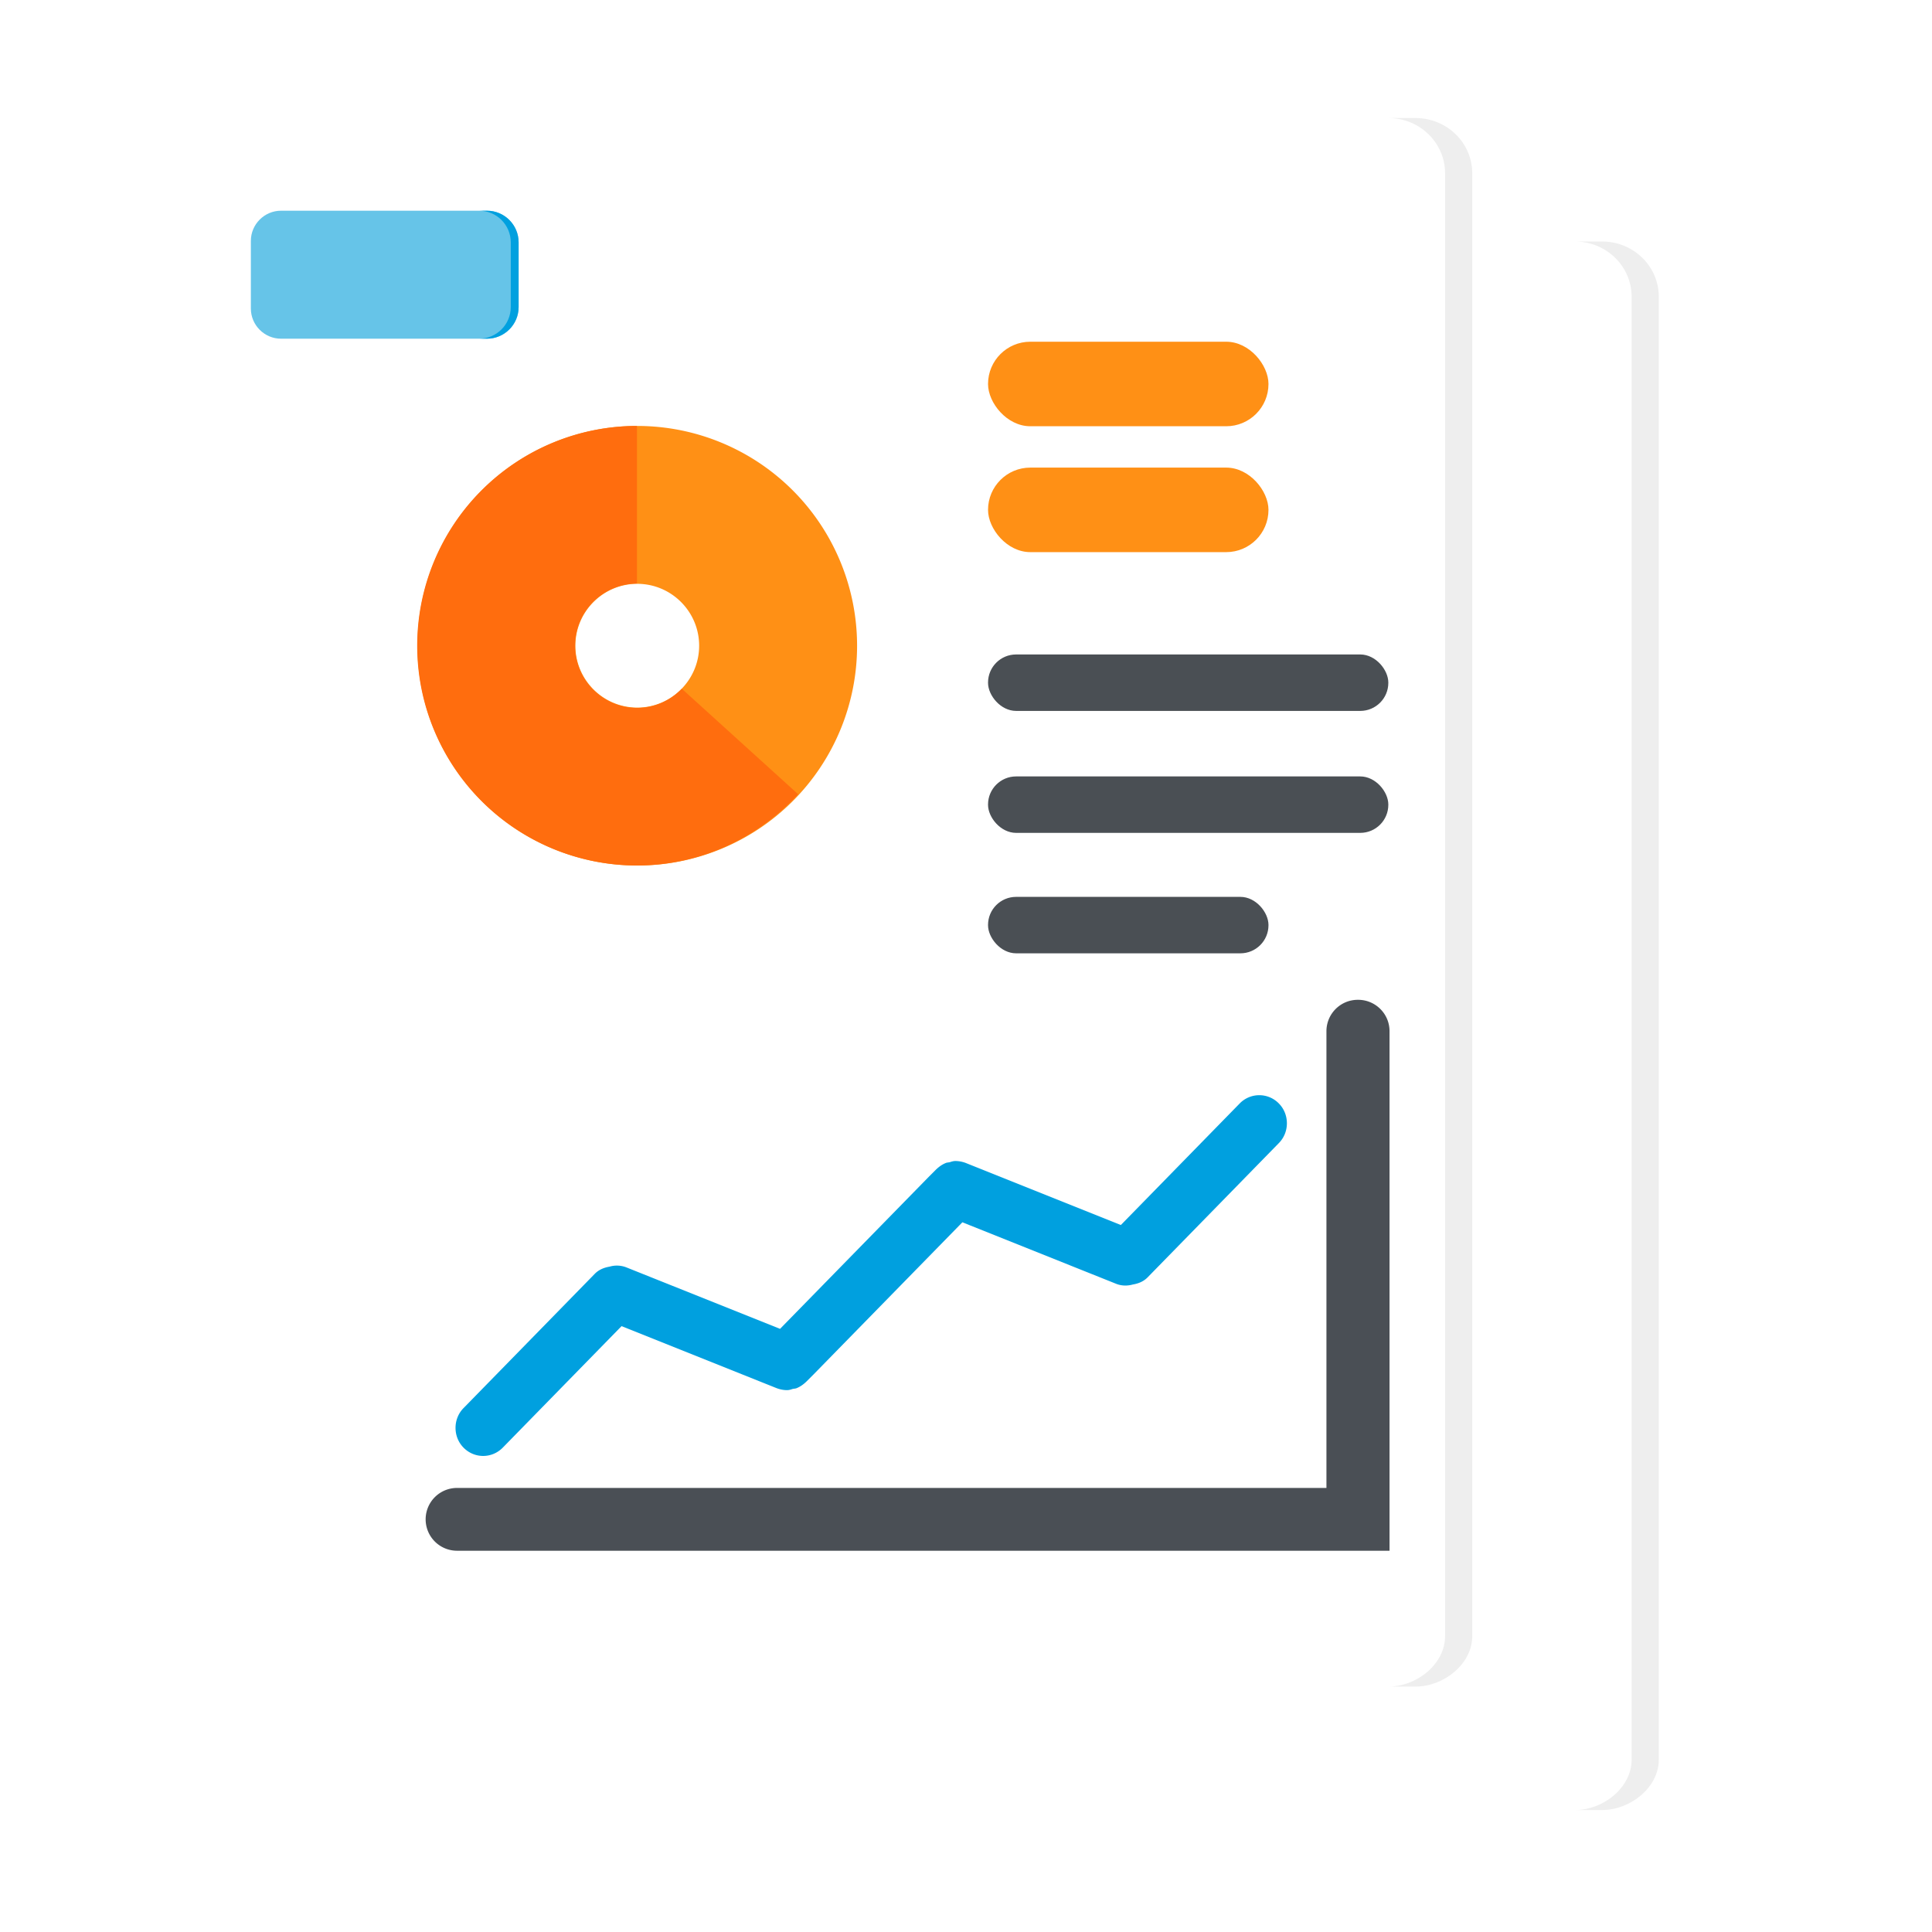 <svg class="illustration" aria-labelledby="report" xmlns="http://www.w3.org/2000/svg" viewBox="0 0 64 64"><title id="report">Report</title><defs><filter id="drop-shadow-1" filterUnits="userSpaceOnUse"><feOffset dy="1"/><feGaussianBlur result="blur" stdDeviation="1.5"/><feFlood flood-color="#000" flood-opacity=".4"/><feComposite in2="blur" operator="in"/><feComposite in="SourceGraphic"/></filter><filter id="drop-shadow-2" filterUnits="userSpaceOnUse"><feOffset dy="1"/><feGaussianBlur result="blur-2" stdDeviation="1.5"/><feFlood flood-color="#000" flood-opacity=".4"/><feComposite in2="blur-2" operator="in"/><feComposite in="SourceGraphic"/></filter><clipPath id="clippath"><path id="overlay" d="M0 0h64v64H0z" style="fill:none"/></clipPath><style>.cls-7{fill:#eee}.cls-8{fill:#4a4f54}.cls-9{fill:#00a0df}.cls-10{fill:#ff9015}</style></defs><g id="Business"><g id="report"><g id="assets" style="clip-path:url(#clippath);fill:none"><g id="pages"><path id="page" d="M54.98 9.83c0-1.01-.84-1.83-1.88-1.83H19.06c-1.04 0-1.88.82-1.88 1.83l.06 48.22c0 1.05.86 1.91 1.91 1.91h33.91c1.06 0 1.91-.86 1.91-1.91V9.83Z" style="filter:url(#drop-shadow-1);fill:#fff"/><path id="border" d="M53.07 8h-.9c1.04 0 1.88.82 1.88 1.83v48.46c0 .92-.93 1.67-1.88 1.67h.9c.94 0 1.88-.75 1.88-1.67V9.83c0-1.01-.84-1.83-1.88-1.83Z" class="cls-7"/><path id="page-2" d="M48.79 5.74c0-1.01-.84-1.83-1.88-1.83H12.88c-1.04 0-1.88.82-1.88 1.83l.06 48.22c0 1.05.86 1.91 1.91 1.91h33.91c1.06 0 1.91-.86 1.91-1.91V5.74Z" data-name="page" style="fill:#fff;filter:url(#drop-shadow-2)"/><path id="border-2" d="M46.89 3.91h-.9c1.04 0 1.88.82 1.88 1.83V54.2c0 .92-.93 1.67-1.88 1.67h.9c.94 0 1.88-.75 1.88-1.67V5.74c0-1.01-.84-1.83-1.88-1.83Z" class="cls-7" data-name="border"/></g><g id="content"><path d="M21.11 14.11a7.28 7.28 0 1 0 .002 14.562 7.28 7.28 0 0 0-.002-14.562Zm0 9.33c-1.13 0-2.05-.92-2.05-2.05s.92-2.05 2.05-2.05 2.05.92 2.05 2.05-.92 2.05-2.05 2.05Z" class="cls-10"/><path d="M22.59 22.81c-.37.39-.9.64-1.48.64-1.14 0-2.06-.92-2.06-2.06s.92-2.05 2.05-2.06v-5.22a7.28 7.28 0 0 0 0 14.56c2.12 0 4.01-.92 5.34-2.36l-3.86-3.5Z" style="fill:#ff6d0e"/><rect width="13.26" height="1.87" x="32.73" y="25.72" class="cls-8" rx=".93" ry=".93"/><rect width="9.29" height="1.87" x="32.73" y="29.71" class="cls-8" rx=".93" ry=".93"/><rect width="13.26" height="1.87" x="32.73" y="21.68" class="cls-8" rx=".93" ry=".93"/><rect width="9.29" height="2.8" x="32.73" y="11.32" class="cls-10" rx="1.4" ry="1.4"/><path d="M44.98 33.12c-.58 0-1.04.47-1.04 1.04v15.13h-28.8a1.04 1.04 0 1 0 0 2.08h30.89V34.16c0-.58-.47-1.04-1.04-1.04Z" style="fill:#4a4f55"/><path d="M42.36 36.55a.905.905 0 0 0-1.29 0l-3.94 4.03-5.1-2.04a.995.995 0 0 0-.38-.08c-.07 0-.13.02-.19.04-.05.01-.1.01-.14.03-.12.05-.23.13-.33.23l-.21.21-4.94 5.05-5.1-2.04a.864.864 0 0 0-.55-.02c-.18.03-.36.1-.5.25l-4.33 4.43c-.36.36-.36.96 0 1.32.36.36.93.36 1.29 0l3.94-4.03 5.1 2.04c.12.05.25.08.38.08.07 0 .13-.02.19-.04.05-.01.1-.01.14-.03.12-.05.23-.13.33-.23l.21-.21 4.94-5.05 5.1 2.04c.18.07.37.07.55.02.18-.03.36-.1.5-.25l4.33-4.43c.36-.36.36-.96 0-1.32Z" class="cls-9"/><rect width="9.29" height="2.8" x="32.73" y="15.49" class="cls-10" rx="1.4" ry="1.4"/><path d="M9.31 6.98h6.82c.58 0 1.05.47 1.05 1.05v2.14c0 .58-.47 1.05-1.05 1.05H9.31c-.55 0-1-.45-1-1V7.98c0-.55.45-1 1-1Z" style="fill:#66c4e8"/><path d="M16.13 6.98h-.26c.58 0 1.05.47 1.05 1.05v2.14c0 .58-.47 1.05-1.05 1.05h.26c.58 0 1.05-.47 1.05-1.05V8.03c0-.58-.47-1.05-1.05-1.05Z" class="cls-9"/></g></g></g></g></svg>